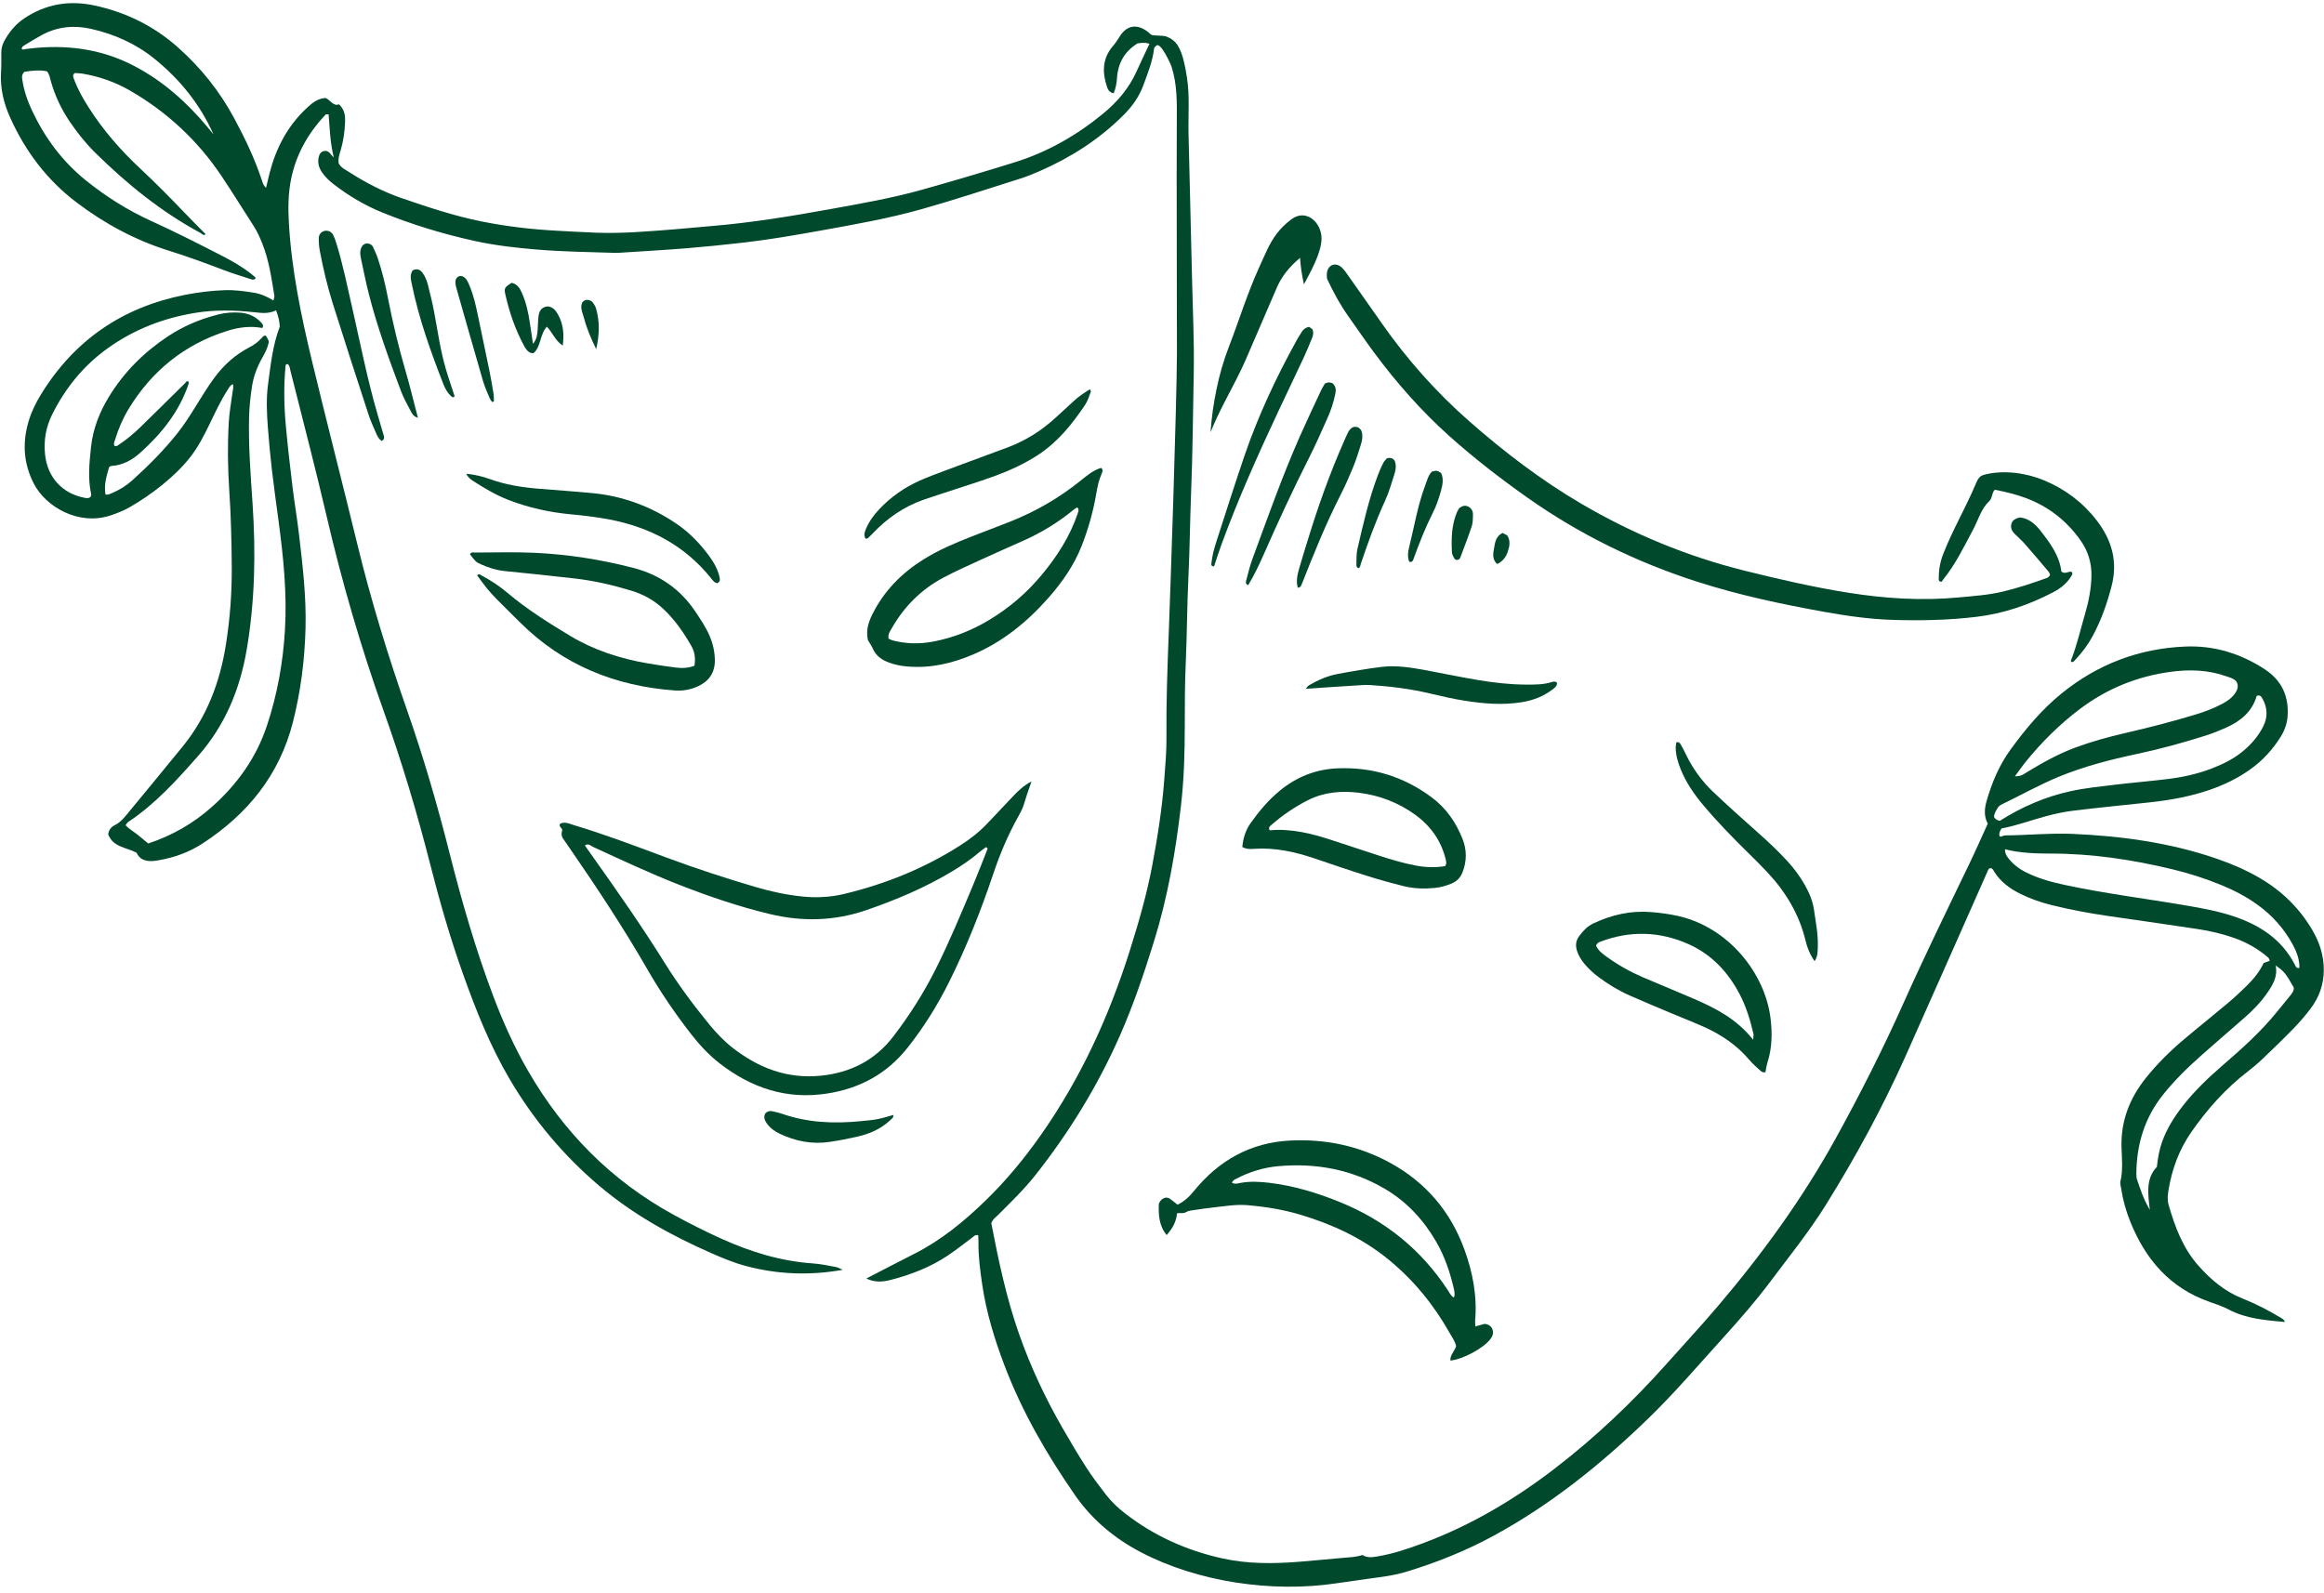 <?xml version="1.0" encoding="UTF-8" standalone="no"?><svg xmlns="http://www.w3.org/2000/svg" xmlns:xlink="http://www.w3.org/1999/xlink" fill="#000000" height="754.4" preserveAspectRatio="xMidYMid meet" version="1" viewBox="49.6 223.5 1100.5 754.4" width="1100.5" zoomAndPan="magnify"><g fill="#00492c" id="change1_1"><path d="M997.372,615.896c-0.926,1.514-1.203,2.455-0.951,3.484c0.272,0.484,0.583,0.482,1.059,0.268 c0.548-0.247,1.166-0.471,1.755-0.475c10.566-0.061,21.107-1.176,31.685-0.719c23.458,1.011,46.542,4.174,68.837,11.911 c6.739,2.339,13.256,5.168,19.446,8.722c10.625,6.102,19.163,14.34,25.376,24.931c3.457,5.893,5.476,12.151,5.419,19.105 c-0.056,6.806-2.24,12.788-6.264,18.109c-2.446,3.235-5.101,6.343-7.925,9.252c-4.814,4.958-9.793,9.76-14.791,14.535 c-2.201,2.102-4.541,4.079-6.954,5.936c-10.581,8.139-19.351,17.985-26.904,28.897c-5.627,8.129-9.011,17.264-10.643,27.026 c-0.404,2.419-0.694,4.872-0.006,7.266c2.992,10.422,6.749,20.487,14.08,28.784c5.851,6.622,12.453,12.211,20.805,15.544 c6.235,2.488,12.216,5.536,17.969,9.014c0.833,0.504,1.796,0.854,2.225,2.16c-9.209-0.844-18.282-1.509-26.622-5.908 c-2.858-1.508-5.979-2.555-9.045-3.624c-18.609-6.488-30.233-19.945-37.441-37.688c-2.061-5.074-3.579-10.377-4.408-15.832 c-0.182-1.201-0.619-2.494-0.358-3.61c1.226-5.245,0.684-10.544,0.502-15.79c-0.437-12.628,3.791-23.486,11.587-33.204 c5.369-6.693,11.438-12.682,17.971-18.2c6.834-5.771,13.839-11.339,20.685-17.096c3.107-2.613,6.091-5.386,8.987-8.233 c3.198-3.143,6.055-6.586,8.072-10.838c0.883-0.32,1.82-0.66,2.901-1.053c-0.23-0.507-0.326-1.148-0.699-1.476 c-4.953-4.354-10.636-7.455-16.853-9.585c-5.399-1.85-10.956-3.122-16.583-3.977c-14.063-2.136-28.148-4.136-42.227-6.167 c-9.058-1.307-18.045-2.995-26.93-5.176c-5.138-1.261-10.122-3.018-14.883-5.378c-5.011-2.484-9.36-5.709-12.364-10.54 c-0.408-0.656-0.688-1.499-1.684-1.572c-1.025,0.051-1.179,0.952-1.488,1.649c-12.945,29.17-25.789,58.384-38.824,87.513 c-10.894,24.345-23.625,47.73-37.712,70.368c-7.853,12.62-17.197,24.184-26.089,36.064c-7.074,9.451-14.826,18.339-22.747,27.078 c-11.604,12.804-22.829,25.968-35.25,38.005c-22.133,21.449-45.955,40.682-73.155,55.482 c-13.277,7.224-27.212,12.784-41.645,17.154c-7.039,2.131-14.373,2.672-21.598,3.789c-3.815,0.59-7.648,1.062-11.466,1.633 c-30.135,4.506-65.549-0.63-92.563-14.848c-12.428-6.541-22.969-15.354-31.014-26.949c-13.371-19.271-25.062-39.485-33.409-61.47 c-4.694-12.363-8.569-24.998-10.505-38.141c-0.978-6.637-1.876-13.282-1.788-20.017c0.015-1.186-0.08-2.373-0.119-3.443 c-1.554-0.377-2.144,0.579-2.909,1.143c-3.763,2.772-7.421,5.698-11.293,8.308c-8.352,5.63-17.627,9.213-27.332,11.714 c-3.783,0.975-7.584,1.22-11.429-0.688c7.691-3.97,15.13-7.887,22.637-11.669c12.68-6.388,23.494-15.287,33.604-25.073 c9.809-9.495,18.472-19.972,26.338-31.161c18.892-26.874,32.363-56.309,42.199-87.536c4.155-13.192,8.004-26.449,10.559-40.06 c2.551-13.589,4.718-27.218,5.734-41.031c0.477-6.491,1.078-12.978,1.02-19.478c-0.151-16.881,0.465-33.745,1.122-50.6 c0.744-19.096,3.738-106.857,3.844-131.661c0.052-12.198-0.241-85.395-0.067-109.793c0.064-8.968,0.252-17.264-2.511-26.015 c-0.164-0.519-5.211-12.178-7.312-9.757c-0.454,0.524-0.877,0.784-0.911,1.088c-0.679,6.135-2.988,11.797-5.077,17.516 c-1.987,5.441-5.269,10.056-9.345,14.132c-11.51,11.509-24.961,20.124-39.82,26.611c-2.977,1.3-6.001,2.539-9.095,3.516 c-15.502,4.896-30.944,10.017-46.582,14.438c-15.844,4.479-32.082,7.329-48.285,10.243c-12.002,2.158-24.018,4.233-36.134,5.629 c-9.084,1.046-18.186,1.975-27.3,2.716c-10.128,0.823-20.278,1.376-30.418,2.041c-1.014,0.066-2.033,0.163-3.045,0.129 c-12.39-0.408-24.788-0.535-37.156-1.574c-9.937-0.835-19.832-1.944-29.569-4.09c-14.91-3.285-29.491-7.704-43.644-13.455 c-8.334-3.386-16.015-7.941-23.121-13.459c-2.098-1.629-4.02-3.434-5.505-5.659c-1.411-2.115-2.076-4.422-1.548-6.949 c0.419-2.004,1.506-3.307,3.642-3.091c1.546,0.367,2.072,1.75,3.548,3.08c-1.804-7.124-1.898-13.818-2.47-20.438 c-0.676,0.041-1.196-0.087-1.378,0.106c-8.299,8.744-14.066,18.91-16.422,30.768c-1.349,6.788-1.409,13.705-1.008,20.652 c1.284,22.224,5.783,43.908,10.973,65.45c6.95,28.845,14.381,57.573,21.383,86.406c6.531,26.894,14.654,53.309,23.795,79.4 c7.805,22.28,14.318,44.917,20.099,67.779c5.734,22.677,12.25,45.102,20.501,67.01c4.596,12.204,9.927,24.075,16.432,35.357 c16.718,28.996,39.39,52.068,68.869,68.223c7.488,4.103,15.093,7.953,22.888,11.466c13.833,6.234,28.093,10.636,43.322,11.658 c3.633,0.244,7.233,1.051,10.829,1.703c0.949,0.172,1.827,0.732,3.202,1.308c-15.718,2.806-30.735,2.177-45.611-1.726 c-5.717-1.5-11.171-3.763-16.566-6.134c-19.064-8.379-37.16-18.373-53.135-31.916c-17.071-14.473-31.214-31.405-42.525-50.683 c-9.194-15.67-15.873-32.469-21.958-49.541c-6.081-17.061-11.091-34.434-15.552-51.967c-6.22-24.441-13.433-48.559-21.935-72.315 c-10.897-30.45-19.886-61.466-27.217-92.986c-5.339-22.958-11.356-45.758-17.075-68.628c-0.285-1.139-0.299-2.419-1.344-3.102 c-1.04,0.06-0.938,0.762-0.986,1.273c-0.874,9.345-0.676,18.699,0.176,28.021c0.888,9.711,2.009,19.404,3.182,29.086 c0.904,7.462,2.185,14.88,3.055,22.345c1.718,14.737,3.482,29.484,3.084,44.367c-0.404,15.08-2.261,29.958-6.006,44.612 c-6.382,24.97-21.424,43.431-42.63,57.298c-6.365,4.162-13.424,6.736-20.932,8.022c-1,0.171-2.008,0.361-3.017,0.394 c-3.268,0.106-6.042-0.789-7.417-3.961c-4.813-2.561-11.112-2.568-13.44-8.695c0.244-1.974,1.272-3.458,3.013-4.307 c2.269-1.107,3.943-2.854,5.495-4.738c8.921-10.825,17.854-21.641,26.714-32.516c11.483-14.095,17.675-30.443,20.503-48.247 c1.95-12.282,2.878-24.628,2.78-37.051c-0.094-11.994-0.367-23.979-1.178-35.958c-0.728-10.752-0.855-21.546-0.234-32.312 c0.28-4.853,1.16-9.673,1.82-14.502c0.163-1.193,0.551-2.358,0.102-3.598c-1.36,0.552-1.841,1.724-2.485,2.721 c-6.529,10.1-10.241,22.283-17.584,31.718c-7.228,9.288-18.709,18.1-28.917,23.912c-2.846,1.62-5.863,2.787-8.955,3.82 c-14.864,4.964-30.608-3.867-36.367-15.185c-4.871-9.572-5.411-19.434-2.345-29.602c1.359-4.508,3.436-8.701,5.897-12.688 c15.828-25.648,38.632-41.224,68.159-47.007c6.187-1.212,12.436-1.981,18.75-2.202c4.707-0.165,9.33,0.462,13.949,1.215 c3.228,0.526,6.169,1.884,9.126,3.651c0.225-1.037,0.537-1.647,0.448-2.192c-1.374-8.419-2.547-16.879-5.773-24.882 c-1.145-2.84-2.366-5.602-4.031-8.18c-5.074-7.855-9.978-15.822-15.175-23.594c-11.259-16.842-25.731-30.322-43.252-40.483 c-7.097-4.115-14.755-6.794-22.859-8.137c-1.186-0.196-2.407-0.176-3.443-0.244c-1.232,0.994-0.707,1.976-0.37,2.883 c1.853,4.981,4.462,9.571,7.336,14.021c6.769,10.482,14.905,19.81,24.01,28.302c7.291,6.799,14.266,13.908,21.164,21.098 c3.234,3.371,6.542,6.672,9.848,10.038c-1.034,0.911-1.753-0.235-2.462-0.618c-18.595-10.023-34.809-23.182-49.785-37.956 c-4.648-4.586-8.697-9.671-12.334-15.086c-3.884-5.784-6.775-12.034-8.695-18.731c-0.444-1.548-0.585-3.206-1.874-4.78 c-3.591-0.724-7.341-0.308-10.679,0.245c-1.427,1.393-1.155,2.652-0.979,3.824c0.761,5.064,2.395,9.865,4.569,14.486 c6.058,12.88,14.292,24.044,25.44,33.054c9.55,7.718,19.841,14.191,30.992,19.266c11.477,5.223,22.703,10.941,33.911,16.704 c4.713,2.423,9.261,5.094,13.456,8.341c0.784,0.607,1.487,1.318,2.206,1.961c-0.721,1.02-1.518,0.85-2.249,0.611 c-4.247-1.388-8.536-2.672-12.71-4.254c-8.553-3.242-17.119-6.435-25.858-9.149c-16.094-4.998-30.699-12.837-44.114-23.006 c-13.938-10.566-24.106-24.063-31.287-39.887c-3.145-6.93-4.945-14.177-4.437-21.895c0.2-3.031,0.1-6.083,0.121-9.125 c0.013-1.863,0.4-3.622,1.281-5.277c2.327-4.374,5.341-8.096,9.507-10.913c10.208-6.901,21.488-8.706,33.249-6.18 c14.728,3.164,28.019,9.597,39.398,19.677c10.914,9.668,19.898,20.833,26.822,33.702c5.117,9.511,9.763,19.202,13.14,29.475 c0.378,1.149,0.666,2.347,1.962,3.494c0.585-2.427,1.096-4.67,1.668-6.898c2.991-11.663,8.329-22.02,17.131-30.398 c2.645-2.518,5.387-4.982,9.387-5.218c2.39,1,3.7,4.122,6.354,2.977c2.801,2.701,2.994,5.537,2.888,8.416 c-0.165,4.483-0.787,8.907-2.038,13.226c-0.62,2.14-1.41,4.251-0.932,6.478c1.101,1.952,3.024,2.793,4.709,3.877 c7.889,5.076,16.151,9.399,25.053,12.464c12.496,4.301,25.029,8.47,38.015,11.073c11.577,2.321,23.276,3.693,35.062,4.337 c6.292,0.343,12.584,0.706,18.881,0.95c12.421,0.481,24.781-0.619,37.142-1.587c5.875-0.46,11.738-1.07,17.611-1.557 c19.062-1.582,37.904-4.69,56.706-8.098c14.398-2.61,28.824-5.133,42.924-9.082c14.674-4.11,29.288-8.447,43.84-12.97 c15.522-4.824,29.405-12.745,41.953-23.069c6.697-5.51,12.197-11.903,15.795-19.86c1.995-4.412,4.097-8.775,6.191-13.244 c-2.057-0.707-3.853-0.457-5.662-0.191c-6.163,3.835-9.314,9.414-9.728,16.619c-0.139,2.421-0.653,4.768-1.549,7.01 c-1.82-0.293-2.665-1.527-3.116-2.847c-2.367-6.925-2.332-13.603,2.719-19.475c1.205-1.401,2.193-2.888,3.156-4.446 c3.381-5.466,8.163-6.292,13.335-2.395c0.483,0.364,0.911,0.801,1.515,1.337c0.839,0.745,5.665,0.311,7.274,0.924 c2.328,0.887,4.072,2.16,5.439,4.26c2.521,3.873,3.669,10.787,4.387,15.332c1.35,8.548,0.515,18.007,0.73,26.649 c0.568,22.85,1.135,45.699,1.657,68.55c0.339,14.823,1.075,29.723,0.805,44.552c-0.348,19.108-0.518,38.224-1.267,57.317 c-0.519,13.207-0.628,26.426-1.265,39.617c-0.647,13.41-0.645,26.829-1.243,40.227c-0.445,9.964-0.465,19.915-0.469,29.874 c-0.006,12.615-0.338,25.236-1.782,37.755c-2.516,21.824-6.263,43.427-12.799,64.486c-4.703,15.155-9.759,30.159-16.176,44.69 c-10.49,23.756-23.944,45.703-40.031,66.059c-5.309,6.717-11.48,12.634-17.501,18.689c-1.133,1.139-2.579,2.014-3.333,4.029 c3.404,17.594,7.133,35.453,13.251,52.76c5.441,15.394,12.326,30.085,20.456,44.209c3.65,6.342,7.374,12.651,11.333,18.801 c2.855,4.435,6.057,8.66,9.288,12.836c2.617,3.382,5.741,6.302,9.138,8.93c13.745,10.637,29.2,17.54,46.131,21.26 c11.849,2.604,23.819,2.513,35.815,1.584c7.292-0.565,14.568-1.323,21.856-1.945c2.834-0.242,5.681-0.337,8.504-1.294 c2.273,1.469,4.682,1.076,7.108,0.672c7.459-1.242,14.577-3.651,21.63-6.282c22.677-8.463,43.252-20.69,62.366-35.379 c19.234-14.781,36.756-31.445,52.902-49.55c8.119-9.104,16.408-18.064,24.312-27.351c21.129-24.829,40.196-51.111,55.961-79.737 c11.482-20.85,22.212-42.058,31.924-63.787c9.873-22.088,20.495-43.822,30.999-65.613c3.085-6.4,5.938-12.911,8.888-19.352 c-1.926-3.647-1.551-7.217-0.521-10.805c2.485-8.656,5.911-16.864,11.245-24.206c7.074-9.739,14.748-18.945,24.116-26.573 c17.12-13.939,36.823-21.431,58.823-22.315c13.553-0.545,26.142,3.328,37.514,10.778c8.035,5.264,11.526,12.818,10.787,22.402 c-0.274,3.554-1.476,6.73-3.336,9.696c-3.826,6.101-8.636,11.285-14.526,15.45c-5.854,4.14-12.235,7.211-19.005,9.547 c-9.281,3.202-18.863,4.903-28.586,5.948c-11.924,1.282-23.862,2.45-35.766,3.891c-4.423,0.535-8.828,1.48-13.136,2.634 C1011.42,611.956,1004.562,614.547,997.372,615.896z M92.497,458.81c0.106-0.396,0.362-0.81,0.287-1.15 c-1.647-7.481-0.883-14.958-0.081-22.449c0.928-8.667,4.031-16.528,8.549-23.908c7.132-11.65,16.587-21.04,27.931-28.537 c7.353-4.859,15.383-8.239,23.954-10.358c3.402-0.841,6.844-1.084,10.289-0.812c3.737,0.296,7.086,1.735,9.705,4.51 c0.608,0.644,1.471,1.422,0.727,2.749c-5.638-1.073-11.232-0.362-16.672,1.361c-20.253,6.414-35.717,18.928-46.718,37.03 c-2.758,4.538-4.819,9.404-6.361,14.48c-0.277,0.912-0.857,1.85-0.355,2.853c0.912,0.578,1.542-0.054,2.174-0.474 c3.737-2.485,7.157-5.38,10.365-8.496c6.999-6.799,13.896-13.703,20.863-20.534c0.444-0.436,0.807-1.44,1.788-0.792 c-0.033,0.446,0.019,0.861-0.102,1.218c-4.436,13.099-12.795,23.461-22.924,32.53c-3.85,3.447-8.294,5.854-13.634,6.166 c-0.353,0.021-0.687,0.374-1.029,0.574c-1.891,6.351-2.246,8.998-1.726,12.901c1.056,0.365,1.973-0.162,2.874-0.532 c3.604-1.478,6.905-3.503,9.793-6.099c7.419-6.667,14.923-14.184,21.298-22.182c6.707-8.415,11.38-18.031,17.743-26.611 c4.433-5.977,9.858-10.804,16.459-14.241c2.204-1.147,4.152-2.542,5.78-4.396c0.538-0.612,1.043-1.228,1.963-1.187 c1.509,2.488,1.572,2.627,1.301,3.757c-0.574,2.399-1.689,4.568-2.898,6.692c-2.438,4.282-4.182,8.842-4.919,13.702 c-0.7,4.616-1.23,9.256-1.36,13.949c-0.384,13.849,0.701,27.642,1.628,41.427c1.561,23.212,1.158,46.292-2.775,69.286 c-3.225,18.854-10.24,35.811-23.011,50.32c-10.1,11.475-20.302,22.769-33.151,31.304c-0.443,0.294-0.697,0.874-1.192,1.521 c1.6,1.714,3.552,2.809,5.294,4.162c1.892,1.468,3.701,3.043,5.418,4.465c11.472-3.793,21.39-9.536,30.183-17.353 c11.948-10.622,20.941-23.148,26.029-38.412c4.919-14.756,7.636-29.916,8.553-45.401c1.026-17.33-0.75-34.516-3.043-51.662 c-1.077-8.056-2.209-16.106-3.146-24.178c-0.773-6.659-1.397-13.34-1.903-20.025c-0.507-6.694-0.832-13.431,0.044-20.101 c1.242-9.456,2.254-18.979,5.592-27.652c-0.148-2.85-0.756-5.169-1.764-7.734c-3.41,1.711-6.832,1.272-10.255,0.905 c-9.321-0.999-18.599-1.247-27.937,0.278c-15.115,2.468-28.989,7.815-41.456,16.735c-11.487,8.219-20.123,18.835-26.387,31.445 c-2.978,5.995-4.043,12.317-3.343,18.952c1.137,10.79,8.128,18.445,18.716,20.485C90.644,459.482,91.671,459.637,92.497,458.81z M1003.748,591.165c3.17,0.106,4.511-1.236,5.991-2.131c7.312-4.422,14.749-8.572,22.802-11.536 c7.641-2.812,15.474-4.955,23.391-6.785c11.085-2.562,22.1-5.375,32.99-8.673c4.481-1.357,8.859-2.974,12.999-5.182 c2.351-1.254,4.527-2.746,6.069-4.977c1.216-1.76,1.853-3.621,0.564-5.68c-1.286-1.417-3.108-1.817-4.817-2.423 c-8.647-3.062-17.596-3.27-26.502-2.046c-15.57,2.14-29.798,7.881-42.418,17.338c-9.804,7.347-18.43,15.936-26.14,25.445 C1007.158,586.391,1005.796,588.393,1003.748,591.165z M999.008,625.768c0.052,1.949,0.695,2.978,1.432,3.959 c2.236,2.981,5.093,5.188,8.406,6.87c5.845,2.967,12.098,4.662,18.459,6.031c19.051,4.101,38.396,6.474,57.585,9.758 c7.405,1.267,14.783,2.61,21.937,4.959c12.781,4.196,23.442,11.07,29.702,23.515c0.313,0.622,0.699,1.402,1.924,1.04 c0.081-3.936-1.269-7.494-3.103-10.904c-4.109-7.637-9.751-13.94-16.774-19.004c-5.294-3.818-11.049-6.811-17.074-9.287 c-7.519-3.091-15.245-5.565-23.145-7.471c-18.996-4.582-38.213-7.461-57.806-7.452 C1013.47,627.786,1006.402,627.541,999.008,625.768z M996.572,612.283c10.568-6.699,21.737-11.498,33.716-14.089 c6.921-1.497,14.025-2.192,21.072-3.043c8.258-0.998,16.556-1.667,24.812-2.677c7.063-0.864,14-2.405,20.672-4.954 c5.333-2.037,10.413-4.538,14.855-8.209c3.963-3.275,7.268-7.103,9.592-11.684c2.276-4.485,2.099-9.009-0.426-13.381 c-0.488-0.845-1.08-1.761-2.632-1.134c-2.122,7.444-7.641,11.989-14.573,15.074c-3.145,1.4-6.364,2.682-9.643,3.724 c-10.64,3.38-21.396,6.326-32.327,8.653c-12.713,2.706-25.289,5.917-37.344,10.911c-9.388,3.889-18.232,8.888-27.366,13.296 c-0.353,0.171-0.626,0.508-1.06,0.871c-0.864,1.406-1.975,2.859-2.081,4.759C994.317,611.415,995.149,611.929,996.572,612.283z M1067.633,796.544c-1.004-8.176-1.839-14.908,3.333-20.382c0.438-4.208,1.144-8.193,2.541-12.044 c2.247-6.192,5.703-11.666,9.721-16.818c5.526-7.086,12.001-13.264,18.765-19.12c9.224-7.988,18.328-16.073,25.987-25.64 c2.031-2.537,4.16-4.997,6.169-7.551c0.863-1.097,1.813-2.229,1.628-3.779c-3.897-6.83-4.59-7.687-8.575-10.387 c1.111,5.339-1.443,9.299-4.117,13.145c-3.029,4.358-6.721,8.143-10.72,11.629c-6.741,5.875-13.505,11.727-20.208,17.646 c-6.557,5.79-12.795,11.879-18.277,18.744c-8.749,10.959-12.53,23.529-12.646,37.366c-0.008,1.002,0.066,2.065,0.388,3.001 C1063.135,786.756,1064.504,791.228,1067.633,796.544z M150.695,287.146c-6.443-14.436-16.025-26.177-28.012-35.86 c-8.823-7.127-19.033-11.668-30.087-14.145c-7.984-1.789-15.776-1.045-23.08,2.892c-2.858,1.541-5.621,3.259-8.405,4.933 c-0.64,0.385-1.303,0.848-1.21,1.774c0.194,0.08,0.388,0.238,0.56,0.217c0.803-0.098,1.597-0.272,2.4-0.371 c17.565-2.158,34.455-0.151,50.32,8.171c13.529,7.096,24.701,17.025,34.452,28.661C148.667,284.65,149.675,285.903,150.695,287.146 z"/><path d="M538.063,593.64c-1.427,3.827-2.601,7.474-3.721,11.157c-0.641,2.109-1.812,4.077-2.887,6.03 c-4.616,8.385-8.337,17.128-11.384,26.217c-5.879,17.534-12.676,34.721-20.91,51.3c-5.525,11.124-12.052,21.627-19.788,31.383 c-9.836,12.405-22.641,19.325-38.203,21.725c-19.095,2.944-35.677-2.654-50.642-14.186c-5.344-4.119-9.861-9.064-13.984-14.382 c-7.477-9.644-14.303-19.701-20.404-30.296c-11.357-19.724-23.906-38.703-36.824-57.437c-1.266-1.836-2.536-3.67-3.345-4.841 c-0.791-1.78-0.283-2.738-0.114-3.721c-0.196-0.98-1.499-1.453-1.218-2.652c0.319-0.212,0.61-0.532,0.959-0.615 c2.107-0.506,3.964,0.45,5.901,1.032c14.596,4.391,28.84,9.786,43.111,15.102c14.09,5.249,28.366,9.933,42.788,14.17 c7.215,2.12,14.542,3.71,22.055,4.487c6.752,0.698,13.416,0.35,19.97-1.228c19.497-4.695,37.875-12.107,54.825-22.933 c4.648-2.969,8.969-6.305,12.765-10.311c4.052-4.276,8.109-8.548,12.145-12.839C531.77,598.02,534.518,595.405,538.063,593.64z M517.31,625.398c-0.249-0.228-0.498-0.456-0.746-0.683c-0.968,0.712-1.986,1.364-2.894,2.145 c-4.175,3.593-8.716,6.675-13.427,9.494c-12.785,7.652-26.421,13.407-40.492,18.243c-15.064,5.177-30.245,5.52-45.635,1.83 c-14.852-3.562-29.259-8.498-43.453-14.078c-13.623-5.356-26.863-11.588-40.157-17.693c-1.145-0.526-2.259-1.919-3.952-0.722 c1.068,1.518,2.111,3.012,3.167,4.497c12.018,16.892,23.894,33.886,34.859,51.483c6.253,10.035,13.275,19.472,20.739,28.606 c3.352,4.101,6.983,7.961,11.161,11.223c12.302,9.603,25.971,14.882,41.886,13.245c14.066-1.447,25.61-7.308,34.289-18.635 c7.687-10.033,14.408-20.649,20.079-31.949c6.477-12.907,11.979-26.243,17.591-39.531 C512.765,637.095,514.988,631.226,517.31,625.398z"/><path d="M677.978,355.451c0-0.654-0.184-1.902,0.034-3.076c0.67-3.597,4.152-4.735,6.889-2.243 c1.037,0.944,1.881,2.126,2.697,3.281c5.511,7.8,10.999,15.618,16.481,23.438c11.957,17.057,25.71,32.525,41.364,46.256 c16.531,14.501,33.949,27.841,52.959,38.979c24.348,14.266,50.156,24.977,77.582,31.776c16.179,4.011,32.411,7.769,48.873,10.379 c17.308,2.744,34.709,3.883,52.242,2.23c7.085-0.668,14.175-1.131,21.119-2.81c6.923-1.674,13.669-3.91,20.365-6.312 c0.785-0.282,1.464-0.682,1.787-1.662c-0.214-0.44-0.375-1.048-0.742-1.482c-3.67-4.345-7.336-8.695-11.09-12.968 c-1.472-1.675-3.168-3.154-4.756-4.728c-1.194-1.183-2.091-2.502-1.832-4.303c0.306-2.132,1.759-3.072,4.118-3.622 c3.984,0.366,7.115,2.898,9.668,6.154c4.646,5.927,9.147,11.973,9.99,19.467c1.882,1.508,3.386-0.357,4.927,0.173 c0.112,0.368,0.417,0.818,0.297,1.053c-2.023,3.964-5.355,6.628-9.179,8.623c-11.441,5.968-23.461,10.084-36.367,11.619 c-13.163,1.566-26.339,1.848-39.564,1.429c-10.799-0.342-21.449-1.839-32.057-3.746c-20.412-3.668-40.688-7.966-60.452-14.314 c-28.832-9.26-55.778-22.425-80.537-39.917c-12.786-9.034-25.157-18.594-36.844-29.056c-13.397-11.993-25.163-25.4-35.833-39.809 c-4.112-5.552-7.989-11.277-11.991-16.911C684.236,367.867,681.012,362.001,677.978,355.451z"/><path d="M748.244,851.742c1.762-0.492,3.1-0.864,4.342-1.211c1.885,0.185,3.184,1.036,3.789,2.742 c0.608,1.715-0.046,3.2-1.07,4.535c-3.307,4.312-12.968,9.502-18.898,10.107c-0.198-2.646,1.968-4.325,2.717-6.85 c-0.437-2.206-1.914-4.196-3.097-6.288c-7.574-13.4-17.139-25.142-29.116-34.883c-12.341-10.038-26.444-16.565-41.575-21.079 c-8.211-2.45-16.615-3.797-25.141-4.512c-5.322-0.446-10.536,0.497-15.78,1.058c-3.026,0.323-6.041,0.759-9.049,1.221 c-1.394,0.214-2.958,0.295-4.089,1.005c-1.38,0.866-2.711,0.235-4.319,0.599c-0.319,3.8-2.05,7.092-4.893,10.28 c-3.814-4.655-3.857-9.854-3.727-14.711c0.714-1.881,1.773-2.715,3.456-3.045c0.428,0.104,1.113,0.096,1.575,0.414 c1.307,0.9,2.523,1.933,3.846,2.97c3.201-1.568,5.607-3.814,7.84-6.568c11.714-14.442,26.786-22.881,45.502-23.817 c16.765-0.839,32.749,2.524,47.554,10.684c16.711,9.21,28.327,22.894,34.875,40.746c4.02,10.96,6.18,22.303,5.131,34.081 C748.066,849.815,748.173,850.423,748.244,851.742z M632.993,783.679c1.357,0.809,2.763,0.326,4.109,0.081 c4.453-0.811,8.871-0.583,13.344-0.062c11.808,1.376,23.026,4.803,33.978,9.286c21.105,8.638,38.075,22.304,50.642,41.387 c0.849,1.29,1.463,2.832,2.965,3.683c0.163-0.498,0.393-0.876,0.386-1.249c-0.015-0.807-0.072-1.63-0.249-2.415 c-1.795-7.968-4.367-15.676-8.471-22.76c-6.008-10.372-13.925-18.967-24.348-25.079c-15.616-9.159-32.541-12.303-50.425-10.709 c-6.944,0.619-13.538,2.648-19.742,5.869C634.29,782.173,633.324,782.564,632.993,783.679z"/><path d="M460.569,526.642c-0.99-4.813,0.345-8.613,2.192-12.308c5.522-11.044,13.849-19.468,24.26-25.94 c7.112-4.421,14.776-7.688,22.545-10.727c6.057-2.37,12.15-4.648,18.199-7.036c12.189-4.812,23.411-11.295,33.618-19.534 c2.98-2.405,5.933-4.899,9.661-5.998c1.138,1.013,0.551,2.048,0.192,2.859c-1.33,2.999-1.961,6.122-2.514,9.353 c-1.44,8.423-3.754,16.643-6.866,24.616c-3.598,9.216-9.18,17.217-15.647,24.577c-10.036,11.422-21.605,20.892-35.728,26.951 c-10.059,4.315-20.444,6.687-31.465,5.697c-2.859-0.257-5.637-0.813-8.321-1.783c-3.346-1.21-6.16-3.058-7.689-6.494 C462.351,529.404,461.4,528.065,460.569,526.642z M470.338,525.951c0.748,0.347,1.267,0.686,1.836,0.837 c6.385,1.699,12.857,1.812,19.302,0.593c9.452-1.787,18.268-5.264,26.534-10.24c9.489-5.712,17.759-12.803,24.826-21.291 c7.318-8.789,13.443-18.302,17.126-29.231c0.312-0.925,0.732-1.886-0.248-2.787c-0.504,0.307-1.063,0.563-1.522,0.94 c-7.248,5.966-15.157,10.858-23.727,14.688c-7.035,3.143-14.09,6.245-21.091,9.462c-5.711,2.624-11.459,5.197-17.008,8.137 c-10.478,5.552-18.578,13.647-24.443,23.951C471.147,522.375,470.027,523.672,470.338,525.951z"/><path d="M378.447,538.827c0.637-3.81,0.025-6.794-1.519-9.477c-3.758-6.532-8.04-12.7-13.642-17.826 c-4.263-3.902-9.214-6.595-14.753-8.269c-8.765-2.649-17.653-4.73-26.754-5.764c-11.093-1.26-22.195-2.446-33.305-3.535 c-3.914-0.384-7.534-1.604-11.074-3.151c-2.408-1.053-2.642-1.385-5.275-4.801c0.571-1.161,1.695-0.801,2.578-0.803 c9.34-0.017,18.695-0.308,28.016,0.122c15.853,0.732,31.479,3.181,46.87,7.175c12.583,3.266,22.396,10.216,29.547,21.04 c2.354,3.562,4.751,7.089,6.44,11.031c1.615,3.772,2.547,7.686,2.538,11.824c-0.013,5.698-2.713,9.633-7.752,12.047 c-3.554,1.703-7.366,2.375-11.26,2.089c-28.149-2.071-52.864-12.006-73.101-32.113c-3.602-3.579-7.236-7.127-10.804-10.739 c-1.711-1.732-3.383-3.515-4.928-5.394c-1.672-2.033-3.175-4.204-4.733-6.29c0.989-1.006,1.648-0.181,2.285,0.16 c4.308,2.306,8.369,4.98,12.106,8.147c9.176,7.777,19.363,14.151,29.602,20.327c11.21,6.762,23.611,10.774,36.528,13.027 c4.397,0.767,8.82,1.405,13.247,1.982C372.317,540.03,375.337,540.021,378.447,538.827z"/><path d="M637.883,624.693c0.391-4.244,1.572-8.039,3.954-11.378c4.017-5.63,8.455-10.938,13.813-15.335 c7.909-6.49,16.966-10.137,27.301-10.567c16.447-0.685,31.244,3.867,44.46,13.627c6.893,5.09,11.599,11.854,14.729,19.735 c2.106,5.303,2.101,10.674-0.046,16.018c-0.961,2.392-2.592,4.091-4.936,5.1c-2.622,1.128-5.343,1.895-8.199,2.171 c-4.885,0.473-9.764,0.352-14.517-0.828c-5.899-1.464-11.768-3.089-17.565-4.914c-8.316-2.619-16.564-5.455-24.825-8.247 c-9.296-3.141-18.742-5.22-28.649-4.533C641.827,625.653,640.169,625.824,637.883,624.693z M734.03,633.685 c0.337-1.042,0.457-1.238,0.451-1.429c-0.013-0.403-0.059-0.811-0.15-1.203c-2.122-9.109-7.146-16.312-14.667-21.727 c-7.896-5.686-16.783-9.105-26.411-10.331c-8.401-1.07-16.669-0.364-24.371,3.54c-6.183,3.134-11.895,7.011-17.114,11.587 c-0.677,0.594-1.677,1.15-0.953,2.641c10.453-0.945,20.444,1.645,30.322,4.944c6.935,2.316,13.892,4.568,20.842,6.836 c5.988,1.954,12.007,3.797,18.213,4.945C724.795,634.339,729.395,634.532,734.03,633.685z"/><path d="M885.588,731.36c-0.921,0.162-1.659-0.062-2.282-0.659c-1.757-1.684-3.684-3.224-5.238-5.078 c-6.01-7.167-13.547-12.194-21.996-15.941c-4.822-2.138-9.746-4.045-14.608-6.094c-6.732-2.837-13.48-5.637-20.161-8.592 c-5.212-2.306-10.071-5.264-14.653-8.661c-2.621-1.943-4.996-4.152-7.051-6.69c-1.416-1.749-2.542-3.672-3.234-5.825 c-0.795-2.472-0.563-4.789,1.029-6.925c1.838-2.467,3.867-4.684,6.725-6.031c8.605-4.055,17.605-6.139,27.145-5.389 c4.45,0.35,8.871,0.93,13.242,1.935c23.737,5.461,40.822,27.084,43.483,48.162c0.887,7.029,0.81,14.183-1.409,21.111 C886.092,728.203,885.906,729.819,885.588,731.36z M879.78,715.971c0.1-1.642,0.279-2.264,0.15-2.813 c-1.54-6.546-3.474-12.979-6.624-18.943c-5.471-10.359-13.195-18.63-23.963-23.464c-13.792-6.192-27.922-6.605-42.123-1.144 c-0.787,0.303-1.439,0.722-1.82,1.764c1,2.423,3.161,3.954,5.279,5.477c5.301,3.812,10.98,6.985,16.973,9.561 c8.03,3.451,16.135,6.728,24.156,10.2C862.116,701.072,872.022,706.175,879.78,715.971z"/><path d="M1030.455,537.022c-0.088-0.196-0.278-0.415-0.229-0.541c2.902-7.377,4.635-15.109,6.85-22.691 c1.651-5.652,2.747-11.412,2.896-17.361c0.159-6.357-1.623-12.012-5.265-17.132c-6.534-9.183-15.041-15.848-25.599-19.836 c-4.757-1.797-9.687-2.985-14.907-4.007c-1.476,1.426-1.073,3.927-2.493,5.263c-4.011,3.773-5.298,9.001-7.766,13.614 c-4.3,8.039-8.253,16.315-14.038,23.477c-0.378,0.468-0.688,0.991-0.881,1.272c-1.67-0.148-1.33-1.155-1.336-1.805 c-0.038-3.898,0.665-7.689,2.07-11.312c4.458-11.49,10.644-21.875,15.411-33.208c0.594-1.412,1.236-2.919,2.518-3.756 c0.664-0.434,1.446-0.647,2.218-0.829c8.93-2.11,19.299-0.654,27.716,2.867c9.936,4.156,18.274,10.421,24.876,18.992 c7.101,9.221,10.015,19.352,7.072,30.851c-2.12,8.285-4.944,16.316-9.004,23.856c-2.219,4.121-5.017,7.872-8.256,11.269 C1031.817,536.517,1031.398,537.291,1030.455,537.022z"/><path d="M270.417,447.874c4.113,0.422,7.641,1.278,11.064,2.514c7.32,2.645,14.914,3.887,22.624,4.539 c8.698,0.736,17.412,1.301,26.1,2.137c14.444,1.39,27.651,6.322,39.652,14.442c6.292,4.257,11.475,9.689,15.906,15.826 c2.149,2.976,3.895,6.202,4.632,9.854c0.2,0.993,0.106,2.05-1.296,2.56c-0.407-0.211-0.992-0.384-1.396-0.754 c-0.593-0.543-1.065-1.22-1.576-1.852c-12.459-15.419-28.905-23.973-48.082-27.631c-5.971-1.139-12.044-1.843-18.102-2.411 c-10.181-0.955-20.048-3.128-29.577-6.823c-5.897-2.286-11.317-5.486-16.605-8.908 C272.592,450.613,271.348,449.836,270.417,447.874z"/><path d="M654.324,334c1.792-2.325,3.976-4.523,6.85-6.672c6.911-5.168,14.329,1.55,14.22,9.293 c-0.095,6.71-5.276,15.796-8.344,21.554c-0.988-4.585-1.576-8.448-1.823-12.55c-5.422,4.523-8.863,9.09-11.102,14.324 c-4.873,11.391-9.775,22.77-14.719,34.131c-1.296,2.978-2.739,5.895-4.202,8.796c-4.019,7.967-8.462,15.72-12.378,25.356 c0.547-7.748,1.538-13.939,2.78-20.095c1.409-6.982,3.364-13.818,5.935-20.456c4.768-12.309,8.618-24.968,14.085-37.007 C648.606,344.114,650.635,338.786,654.324,334z"/><path d="M459.516,478.674c-0.971-1.633-0.523-3.013,0.006-4.323c1.466-3.625,3.692-6.763,6.366-9.596 c5.513-5.842,11.97-10.383,19.287-13.636c4.078-1.813,8.281-3.353,12.464-4.918c9.702-3.629,19.44-7.163,29.139-10.802 c8.67-3.253,16.342-8.131,23.112-14.446c2.674-2.494,5.426-4.904,8.083-7.416c2.36-2.231,5.026-3.996,7.821-5.706 c0.158,0.564,0.455,1.019,0.339,1.307c-0.83,2.063-1.462,4.281-2.681,6.098c-6.146,9.158-12.99,17.696-22.404,23.802 c-6.171,4.003-12.803,7.105-19.661,9.645c-7.233,2.679-14.621,4.94-21.944,7.374c-4.239,1.409-8.512,2.718-12.72,4.212 c-9.177,3.26-16.963,8.655-23.659,15.679c-0.838,0.879-1.723,1.715-2.611,2.545C460.332,478.61,460.07,478.576,459.516,478.674z"/><path d="M908.873,678.744c-2.159-3.101-3.456-6.276-4.247-9.601c-2.994-12.587-9.431-23.227-18.181-32.572 c-2.912-3.109-5.942-6.111-8.984-9.095c-7.392-7.253-14.611-14.668-21.279-22.599c-4.326-5.146-8.118-10.646-10.671-16.924 c-1.387-3.41-2.418-6.896-2.403-10.613c0.003-0.781,0.215-1.561,0.318-2.256c1.176-0.289,1.672,0.325,2.056,1.021 c0.784,1.42,1.566,2.845,2.263,4.309c3.264,6.859,7.625,12.968,13.116,18.167c7.071,6.695,14.327,13.198,21.613,19.661 c4.713,4.181,9.277,8.5,13.529,13.145c3.161,3.453,5.945,7.187,8.253,11.274c2.115,3.744,3.763,7.668,4.365,11.938 c0.793,5.618,1.933,11.211,1.783,16.924C910.341,673.906,910.492,676.38,908.873,678.744z"/><path d="M667.919,549.751c0.701-0.798,0.998-1.36,1.465-1.631c4.231-2.46,8.688-4.472,13.502-5.371 c6.971-1.302,13.969-2.539,21.006-3.386c6.901-0.831,13.76,0.273,20.554,1.528c8.371,1.546,16.705,3.307,25.099,4.709 c7.398,1.235,14.859,2.098,22.383,2.142c4.261,0.025,8.524,0.089,12.657-1.246c0.766-0.247,1.595-0.292,2.3,0.331 c0.136,1.681-1.132,2.498-2.221,3.318c-4.298,3.233-9.155,5.088-14.468,5.946c-9.142,1.475-18.216,0.692-27.247-0.746 c-5.198-0.827-10.356-1.977-15.475-3.219c-9.693-2.351-19.534-3.565-29.461-4.2c-1.408-0.09-2.834,0.03-4.248,0.111 C688.499,548.339,671.556,549.473,667.919,549.751z"/><path d="M230.485,432.38c-1.552-0.891-2.141-2.228-2.701-3.512c-1.298-2.975-2.667-5.939-3.671-9.018 c-5.725-17.557-11.436-35.119-16.974-52.735c-2.557-8.132-4.51-16.442-6.093-24.824c-0.373-1.976-0.517-4.025-0.5-6.038 c0.015-1.786,1.366-3.161,2.92-3.43c1.587-0.275,3.225,0.493,3.997,2.14c0.685,1.461,1.184,3.019,1.657,4.567 c2.907,9.523,4.877,19.278,7.095,28.971c3.892,17.004,7.193,34.148,12.072,50.918c1.02,3.506,2.05,7.01,3.07,10.516 C231.593,430.747,231.588,431.514,230.485,432.38z"/><path d="M669.475,378.283c0.632,0.449,1.117,0.793,1.52,1.078c0.754,1.503,0.463,2.892-0.082,4.225 c-1.227,3.003-2.431,6.02-3.802,8.958c-4.03,8.637-8.161,17.228-12.21,25.857c-9.736,20.749-19.097,41.659-26.97,63.202 c-1.237,3.384-2.31,6.828-3.431,10.162c-1.012,0.029-1.355-0.478-1.292-1.13c0.355-3.647,1.268-7.175,2.401-10.651 c4.401-13.491,8.649-27.035,13.238-40.462c6.51-19.048,15.023-37.218,24.757-54.822c0.784-1.418,1.647-2.795,2.529-4.155 C666.809,379.504,667.715,378.716,669.475,378.283z"/><path d="M677.02,405.116c1.067-0.306,1.458-0.522,1.836-0.503c0.584,0.03,1.159,0.222,1.601,0.317 c1.801,1.437,1.853,3.245,1.472,5.086c-0.825,3.983-2.078,7.848-3.747,11.553c-2.831,6.285-5.577,12.619-8.692,18.763 c-7.616,15.017-14.651,30.299-21.444,45.7c-2.197,4.981-4.529,9.911-7.388,14.632c-1.58-0.655-1.049-1.774-0.856-2.517 c0.867-3.333,1.684-6.7,2.873-9.924c7.225-19.59,14.152-39.299,22.617-58.407c3.203-7.23,6.6-14.373,9.94-21.542 C675.738,407.188,676.414,406.179,677.02,405.116z"/><path d="M247.504,421.398c-2.241-0.707-2.83-2.097-3.467-3.297c-1.614-3.041-3.316-6.075-4.526-9.285 c-5.654-14.998-11.13-30.066-15.138-45.607c-1.468-5.692-2.6-11.471-3.834-17.221c-0.475-2.213-0.696-4.441,0.913-6.38 c1.026-0.869,2.157-1.039,3.565-0.437c0.307,0.294,0.907,0.63,1.145,1.137c0.857,1.828,1.709,3.673,2.352,5.583 c2.074,6.162,3.57,12.484,4.812,18.858c2.253,11.556,4.977,22.987,8.274,34.295C243.696,406.234,245.438,413.526,247.504,421.398z"/><path d="M664.161,501.877c-0.9-3.03-0.227-6.004,0.581-8.9c1.306-4.684,2.805-9.314,4.228-13.965 c4.806-15.717,10.309-31.179,16.938-46.228c0.654-1.484,1.286-2.979,2.011-4.428c0.65-1.3,1.575-2.356,2.795-2.631 c1.673-0.232,2.645,0.37,3.464,1.588c0.948,2.272,0.503,4.676-0.224,7.005c-1.086,3.48-2.177,6.973-3.559,10.341 c-1.846,4.499-3.801,8.97-6.012,13.299c-6.927,13.564-12.599,27.665-18.183,41.808 C665.832,500.694,665.581,501.712,664.161,501.877z"/><path d="M472.615,751.592c0.194,1.307-0.784,1.819-1.437,2.44c-4.402,4.183-9.787,6.499-15.603,7.822 c-4.352,0.99-8.747,1.845-13.161,2.497c-8.284,1.223-16.176-0.312-23.683-3.917c-2.407-1.156-4.52-2.726-6.086-4.941 c-0.989-1.399-1.502-2.877-0.709-4.557c0.867-1.028,2.013-1.383,3.277-1.125c1.584,0.324,3.178,0.682,4.701,1.214 c12.151,4.241,24.642,4.764,37.303,3.486c2.626-0.265,5.273-0.446,7.859-0.935C467.609,753.098,470.077,752.275,472.615,751.592z"/><path d="M291.967,357.449c2.819,0.792,3.877,2.759,4.787,4.822c1.978,4.48,3.024,9.214,3.734,14.036 c0.466,3.165,0.945,6.328,1.503,10.056c1.934-2.321,2.025-4.555,2.209-6.735c0.187-2.217,0.131-4.463,0.445-6.659 c0.344-2.4,1.624-4.124,4.314-4.347c2.51,0.248,3.841,1.966,4.95,3.987c2.44,4.444,2.871,9.184,2.173,14.568 c-3.499-2.277-4.777-6.043-7.515-8.959c-3.406,3.684-2.711,9.346-6.265,12.509c-1.66,0.191-2.554-0.607-3.335-1.576 c-0.379-0.47-0.721-0.98-1.011-1.51c-4.315-7.871-7.193-16.276-9.132-25.009C288.244,360.013,288.758,359.323,291.967,357.449z"/><path d="M244.99,351.562c2.075-0.989,3.472-0.416,4.584,1.016c1.395,1.796,2.17,3.924,2.72,6.074 c1.103,4.318,2.149,8.66,2.964,13.039c1.632,8.769,2.866,17.62,5.349,26.208c1.286,4.448,2.828,8.822,4.271,13.282 c-0.74,0.958-1.41,0.186-1.916-0.293c-1.655-1.566-2.681-3.586-3.49-5.659c-5.973-15.313-11.508-30.772-14.811-46.926 C244.227,356.175,243.491,353.945,244.99,351.562z"/><path d="M282.628,413.927c-0.413-0.664-0.929-1.286-1.221-2c-1.077-2.629-2.285-5.229-3.076-7.947 c-4.252-14.615-8.393-29.263-12.575-43.899c-0.393-1.377-0.709-2.758-0.323-4.237c0.591-1.173,1.509-1.809,2.95-1.556 c2.147,0.78,2.812,2.794,3.591,4.637c1.825,4.321,2.86,8.883,3.824,13.455c1.885,8.936,3.761,17.874,5.583,26.823 c0.728,3.577,1.341,7.179,1.927,10.783c0.19,1.172,0.127,2.386,0.181,3.58C283.201,413.688,282.914,413.807,282.628,413.927z"/><path d="M706.385,440.556c1.956-0.446,2.77,0.079,3.564,1.018c1.047,2.259,0.545,4.67-0.19,6.98 c-1.289,4.051-2.471,8.179-4.239,12.025c-4.496,9.783-8.126,19.877-11.551,30.061c-0.244,0.726-0.206,1.651-1.158,1.989 c-0.872-0.376-0.936-1.216-0.909-1.947c0.091-2.425-0.044-4.923,0.501-7.255c2.766-11.836,5.416-23.715,9.766-35.111 c0.722-1.891,1.533-3.758,2.452-5.559C705.064,441.889,705.855,441.199,706.385,440.556z"/><path d="M732.038,447.547c1.33,2.963,0.61,5.983-0.215,8.867c-0.942,3.292-2.03,6.607-3.572,9.65 c-3.575,7.055-6.459,14.377-9.155,21.788c-0.267,0.734-0.387,1.586-1.35,1.799c-0.835,0.184-1.008-0.506-1.138-1.047 c-0.436-1.81-0.279-3.662,0.159-5.415c2.495-9.994,4.11-20.219,7.768-29.908c0.85-2.252,1.38-4.675,3.165-6.449 C730.036,446.293,730.036,446.293,732.038,447.547z"/><path d="M740.32,488.551c-0.894,0.361-1.677,0.121-2.103-0.643c-0.481-0.863-1.018-1.83-1.068-2.776 c-0.344-6.518-0.183-12.995,2.416-19.145c0.31-0.733,0.796-1.391,1.045-1.82c1.71-1.325,3.227-1.46,4.757-0.431 c1.292,0.869,1.793,2.235,1.745,3.694c-0.061,1.811-0.051,3.716-0.611,5.401c-1.663,4.997-3.581,9.909-5.431,14.842 C740.939,488.02,740.562,488.275,740.32,488.551z"/><path d="M325.28,366.788c0.792-0.995,1.672-1.369,2.753-1.231c1.049,0.134,1.941,0.623,2.508,1.495 c0.541,0.833,1.08,1.727,1.344,2.672c1.706,6.107,1.638,12.224,0.032,19.127c-2.513-5.212-4.506-9.785-5.751-14.649 c-0.495-1.935-1.467-3.781-1.281-5.856C324.937,367.764,325.171,367.199,325.28,366.788z"/><path d="M761.122,475.921c0.939,0.492,1.638,0.858,2.219,1.163c1.64,2.629,1.083,5.195,0.256,7.698 c-0.846,2.557-2.377,4.621-5.042,5.857c-2.107-1.896-2.046-4.373-1.584-6.686C757.539,481.119,757.447,477.816,761.122,475.921z"/></g></svg>